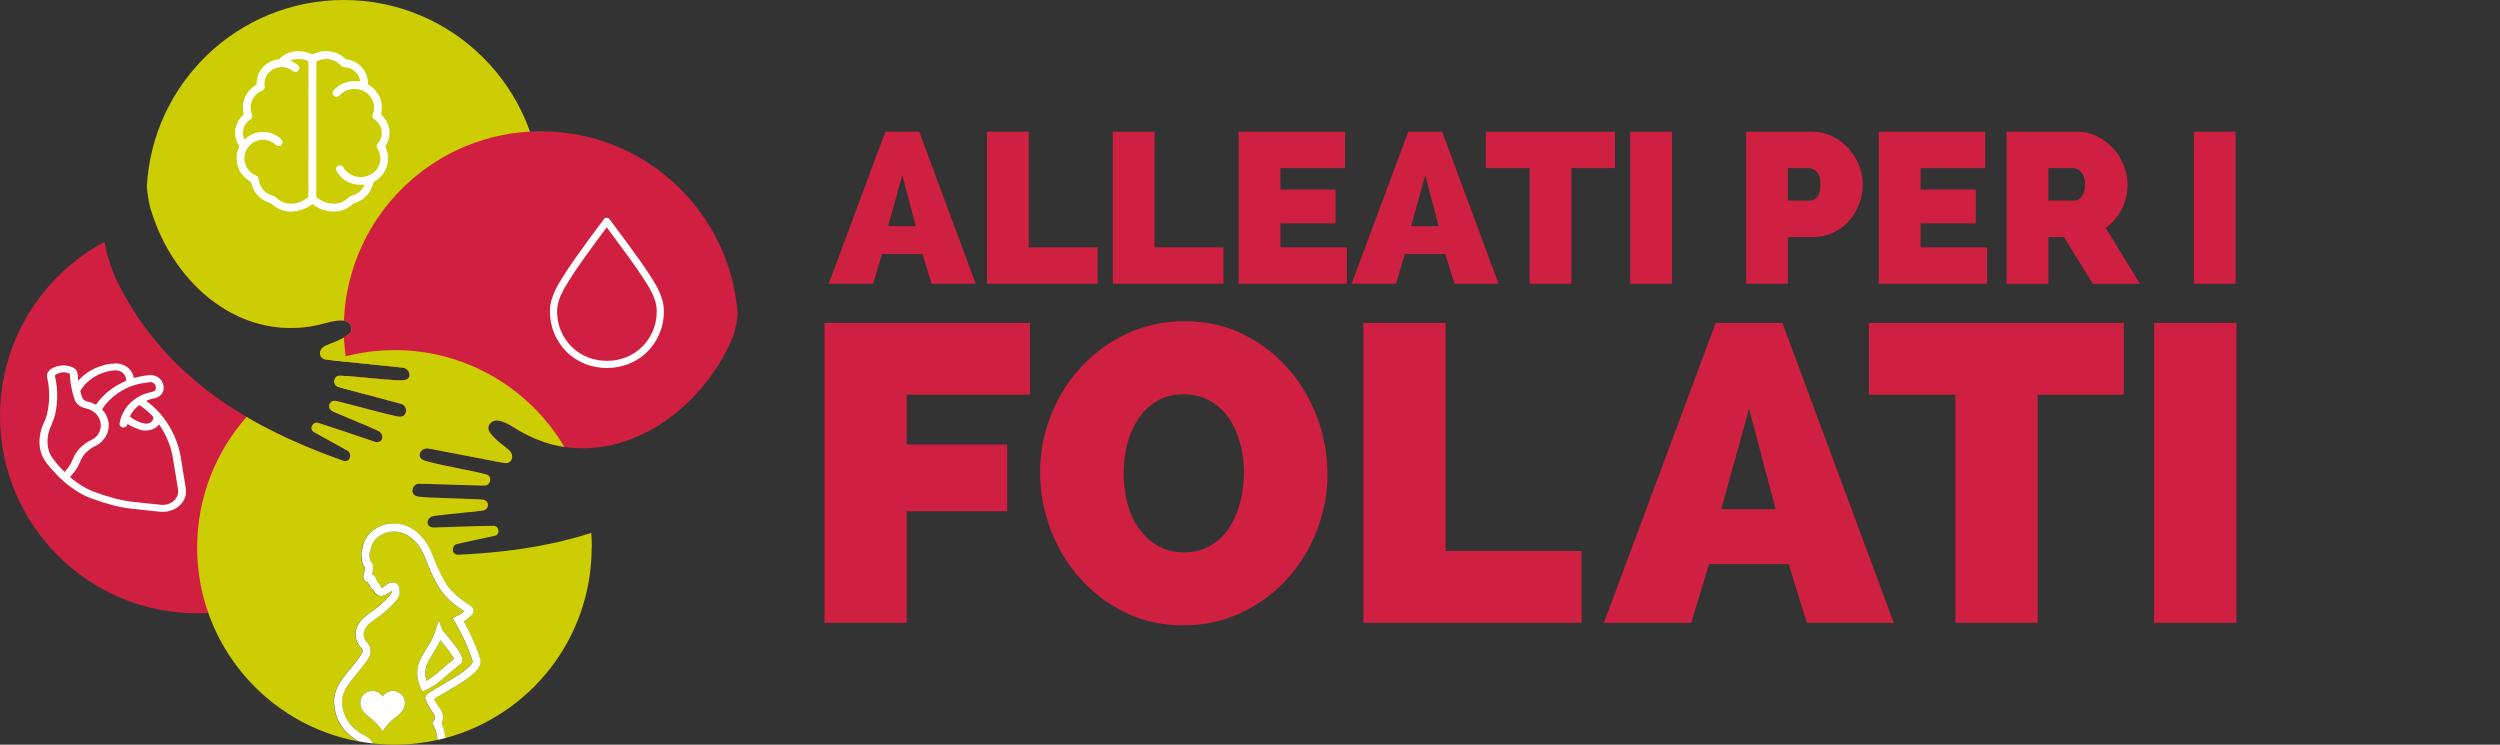 <?xml version="1.0" encoding="UTF-8"?> <svg xmlns="http://www.w3.org/2000/svg" width="376" height="112" viewBox="0 0 376 112" fill="none"><rect x="0" y="0" width="376" height="112" fill="#333333" stroke="none"/><g clip-path="url(#clip0_224_1605)"><g style="mix-blend-mode:multiply"><path d="M58.063 57.077C57.844 57.058 57.62 57.038 57.391 57.02C57.334 57.02 57.282 57.01 57.225 57.005C56.434 56.938 55.601 56.858 54.8 56.786C54.467 56.758 54.139 56.724 53.824 56.696C53.639 56.677 53.453 56.662 53.277 56.648C53.234 56.648 53.2 56.643 53.157 56.639C52.991 56.624 52.834 56.61 52.681 56.6C52.605 56.596 52.529 56.586 52.453 56.581C52.319 56.572 52.196 56.562 52.077 56.553C52.024 56.553 51.972 56.543 51.924 56.543C51.767 56.534 51.624 56.524 51.495 56.519C51.462 56.519 51.438 56.519 51.405 56.519C51.31 56.519 51.224 56.515 51.148 56.515C51.119 56.515 51.096 56.515 51.072 56.515C50.986 56.515 50.914 56.519 50.876 56.529C50.157 56.686 50.01 57.872 50.829 58.167C50.876 58.186 50.953 58.21 51.043 58.234C51.057 58.234 51.067 58.239 51.081 58.243C51.176 58.272 51.291 58.305 51.429 58.343C51.438 58.343 51.453 58.353 51.467 58.353C51.586 58.386 51.719 58.424 51.867 58.462C51.905 58.472 51.943 58.486 51.986 58.496C51.986 58.496 51.991 58.496 51.995 58.496C52.796 58.715 53.896 59.01 55.043 59.315C56.577 59.724 58.182 60.148 59.258 60.448C59.177 59.324 59.039 58.215 58.834 57.129C58.801 57.129 58.772 57.129 58.739 57.124C58.568 57.115 58.396 57.1 58.215 57.086C58.163 57.086 58.115 57.077 58.063 57.077Z" fill="#D01F41"></path></g><g style="mix-blend-mode:multiply"><path d="M59.331 62.534C59.002 62.463 58.597 62.367 58.145 62.258C56.645 61.891 54.616 61.343 53.002 60.92C52.878 60.886 52.759 60.853 52.64 60.825C51.792 60.601 51.102 60.42 50.716 60.334C50.616 60.31 50.53 60.291 50.473 60.286C49.554 60.139 49.068 61.363 50.025 61.853C50.078 61.882 50.144 61.91 50.221 61.948C50.259 61.967 50.302 61.986 50.349 62.005C50.383 62.02 50.421 62.039 50.459 62.053C51.459 62.501 53.54 63.344 55.116 64.015C55.126 64.02 55.14 64.025 55.15 64.029C55.283 64.087 55.407 64.139 55.526 64.191C55.64 64.239 55.75 64.287 55.854 64.334C55.892 64.353 55.935 64.368 55.974 64.387C56.059 64.425 56.135 64.458 56.212 64.491C56.25 64.51 56.288 64.525 56.326 64.544C56.393 64.572 56.455 64.601 56.516 64.629C56.564 64.653 56.607 64.672 56.65 64.692C56.693 64.71 56.74 64.734 56.778 64.753C56.855 64.791 56.926 64.825 56.978 64.858C57.921 65.387 57.583 66.868 56.264 66.406C56.188 66.377 56.093 66.344 55.978 66.306C55.883 66.272 55.769 66.234 55.65 66.192C55.645 66.192 55.64 66.192 55.631 66.187C53.802 65.558 49.602 64.139 48.187 63.701C48.144 63.687 48.111 63.677 48.073 63.668C48.025 63.653 47.977 63.639 47.944 63.63C47.868 63.606 47.806 63.591 47.768 63.577C47.682 63.553 47.592 63.553 47.511 63.568C47.487 63.568 47.468 63.582 47.444 63.591C47.387 63.606 47.33 63.62 47.278 63.653C47.254 63.668 47.235 63.687 47.211 63.701C47.163 63.734 47.12 63.768 47.082 63.806C47.063 63.825 47.049 63.853 47.03 63.872C46.996 63.915 46.963 63.958 46.939 64.01C46.925 64.039 46.92 64.068 46.906 64.096C46.887 64.144 46.868 64.196 46.858 64.249C46.854 64.282 46.858 64.311 46.854 64.344C46.854 64.391 46.854 64.439 46.854 64.487C46.858 64.52 46.873 64.553 46.887 64.591C46.901 64.634 46.916 64.677 46.939 64.715C46.963 64.749 46.992 64.782 47.025 64.815C47.049 64.839 47.063 64.868 47.087 64.891C47.111 64.91 47.139 64.93 47.168 64.949C47.892 65.396 51.816 67.477 52.388 67.868C52.407 67.882 52.416 67.901 52.43 67.915C52.487 67.963 52.54 68.02 52.573 68.092C52.592 68.125 52.602 68.158 52.611 68.192C52.635 68.249 52.649 68.311 52.659 68.373C52.664 68.411 52.668 68.454 52.668 68.496C52.668 68.558 52.668 68.62 52.654 68.682C52.649 68.72 52.64 68.763 52.63 68.801C52.611 68.868 52.583 68.925 52.549 68.982C52.53 69.016 52.516 69.049 52.492 69.082C52.473 69.106 52.454 69.12 52.435 69.139C52.397 69.177 52.349 69.216 52.302 69.244C52.273 69.258 52.249 69.273 52.216 69.287C52.159 69.311 52.097 69.32 52.03 69.33C51.997 69.33 51.968 69.34 51.935 69.34C51.83 69.34 51.716 69.325 51.592 69.278C50.597 68.93 49.616 68.568 48.644 68.197C48.378 68.092 48.116 67.982 47.849 67.877C47.158 67.606 46.468 67.33 45.792 67.044C45.458 66.901 45.134 66.754 44.806 66.611C44.211 66.349 43.611 66.087 43.025 65.815C42.672 65.649 42.325 65.477 41.972 65.306C41.429 65.044 40.882 64.777 40.348 64.501C39.624 64.129 38.91 63.753 38.21 63.358C38.158 63.329 38.105 63.296 38.053 63.267C37.372 62.882 36.705 62.486 36.048 62.082C35.834 61.948 35.619 61.815 35.405 61.677C34.876 61.343 34.357 61.001 33.843 60.653C33.657 60.524 33.467 60.401 33.281 60.272C32.609 59.805 31.948 59.329 31.305 58.839C31.195 58.753 31.09 58.667 30.981 58.581C30.438 58.162 29.909 57.734 29.39 57.296C29.204 57.138 29.019 56.981 28.838 56.819C28.352 56.395 27.876 55.967 27.404 55.524C27.271 55.4 27.138 55.281 27.009 55.157C26.428 54.6 25.861 54.029 25.309 53.438C25.18 53.305 25.061 53.162 24.938 53.029C24.504 52.557 24.085 52.076 23.671 51.586C23.514 51.4 23.361 51.219 23.209 51.028C22.766 50.486 22.337 49.933 21.918 49.371C21.847 49.271 21.766 49.176 21.694 49.076C21.213 48.419 20.751 47.738 20.304 47.047C20.185 46.861 20.066 46.671 19.951 46.48C19.613 45.942 19.289 45.395 18.97 44.837C18.851 44.623 18.727 44.413 18.608 44.199C18.203 43.456 17.808 42.704 17.432 41.928C17.356 41.756 17.294 41.585 17.223 41.413C17.103 41.123 16.98 40.832 16.87 40.537C16.803 40.361 16.746 40.18 16.684 40.004C16.589 39.727 16.494 39.451 16.408 39.175C16.365 39.037 16.332 38.904 16.289 38.765C16.137 38.232 15.999 37.694 15.88 37.156C15.856 37.041 15.822 36.927 15.803 36.813V36.78L15.699 36.384C6.369 41.375 0.002 51.228 0.002 62.572C0.002 78.959 13.284 92.241 29.671 92.241C46.058 92.241 59.34 78.959 59.34 62.572C59.34 62.563 59.34 62.548 59.34 62.539C59.34 62.539 59.331 62.539 59.326 62.539L59.331 62.534Z" fill="#D01F41"></path></g><g style="mix-blend-mode:multiply"><path d="M23.416 33.651C23.482 33.822 23.554 33.998 23.625 34.17C23.721 34.398 23.816 34.622 23.916 34.846C23.992 35.022 24.068 35.198 24.149 35.37C24.259 35.603 24.373 35.837 24.487 36.065C24.554 36.199 24.616 36.337 24.683 36.47C24.854 36.803 25.04 37.132 25.226 37.461C25.244 37.489 25.259 37.522 25.278 37.551C25.435 37.827 25.597 38.099 25.764 38.365C25.806 38.432 25.845 38.494 25.887 38.561C26.035 38.794 26.187 39.027 26.345 39.256C26.392 39.327 26.44 39.399 26.492 39.47C26.649 39.699 26.811 39.927 26.978 40.151C27.021 40.213 27.064 40.27 27.111 40.332C27.535 40.899 27.978 41.442 28.435 41.966C28.478 42.013 28.521 42.061 28.564 42.108C28.75 42.313 28.935 42.518 29.126 42.713C29.202 42.789 29.273 42.866 29.35 42.942C29.512 43.109 29.678 43.275 29.845 43.432C29.931 43.513 30.016 43.594 30.102 43.675C30.269 43.833 30.435 43.985 30.607 44.133C30.693 44.209 30.778 44.285 30.864 44.356C31.055 44.518 31.245 44.675 31.44 44.833C31.507 44.885 31.574 44.942 31.645 44.999C31.907 45.204 32.174 45.404 32.445 45.599C32.493 45.633 32.545 45.666 32.593 45.699C32.812 45.856 33.036 46.009 33.264 46.152C33.359 46.214 33.459 46.276 33.559 46.337C33.74 46.452 33.926 46.566 34.112 46.671C34.221 46.737 34.336 46.799 34.445 46.861C34.621 46.961 34.803 47.056 34.983 47.152C35.098 47.214 35.212 47.271 35.326 47.328C35.517 47.423 35.707 47.514 35.903 47.599C36.007 47.647 36.112 47.7 36.222 47.747C36.474 47.857 36.731 47.961 36.988 48.061C37.036 48.08 37.084 48.099 37.131 48.118C37.431 48.233 37.741 48.338 38.046 48.438C38.15 48.471 38.255 48.499 38.36 48.533C38.569 48.595 38.779 48.657 38.989 48.714C39.112 48.747 39.241 48.776 39.365 48.809C39.56 48.857 39.76 48.9 39.96 48.942C40.089 48.971 40.222 48.995 40.351 49.019C40.551 49.057 40.755 49.09 40.96 49.119C41.084 49.138 41.212 49.157 41.336 49.176C41.57 49.204 41.808 49.228 42.041 49.252C42.136 49.261 42.232 49.271 42.332 49.281C42.665 49.304 42.994 49.319 43.332 49.328C43.417 49.328 43.508 49.328 43.599 49.328C43.851 49.328 44.103 49.328 44.356 49.319C44.484 49.319 44.613 49.304 44.737 49.3C44.956 49.285 45.175 49.271 45.399 49.252C45.537 49.238 45.67 49.223 45.808 49.209C46.027 49.185 46.246 49.157 46.465 49.123C46.599 49.104 46.737 49.085 46.87 49.062C47.108 49.023 47.342 48.976 47.58 48.923C47.699 48.9 47.813 48.876 47.932 48.852C48.289 48.771 48.642 48.681 49.004 48.581C51.456 47.885 52.49 48.142 52.813 49.123C53.137 50.104 52.161 50.514 51.261 51.014C50.361 51.519 49.108 51.79 48.532 52.257C47.956 52.724 47.842 53.938 49.085 54.095C49.151 54.105 49.247 54.114 49.361 54.129C49.38 54.129 49.399 54.129 49.423 54.133C49.518 54.143 49.632 54.157 49.756 54.171C49.866 54.181 49.985 54.195 50.113 54.209C50.147 54.209 50.175 54.214 50.209 54.219C51.128 54.314 52.442 54.452 53.847 54.595C54.233 54.633 54.618 54.676 55.009 54.714C56.214 54.838 57.404 54.957 58.386 55.062C55.057 42.313 43.465 32.908 29.678 32.908C27.521 32.908 25.421 33.146 23.397 33.579C23.406 33.603 23.416 33.632 23.425 33.655L23.416 33.651Z" fill="#D01F41"></path></g><path d="M51.715 0C35.847 0 22.884 12.459 22.084 28.131C22.18 29.16 22.341 30.189 22.584 31.213C22.703 31.627 22.837 32.037 22.975 32.441C23.027 32.594 23.084 32.741 23.137 32.894C23.227 33.146 23.322 33.403 23.422 33.651C23.489 33.822 23.561 33.999 23.632 34.17C23.727 34.399 23.823 34.623 23.922 34.846C23.999 35.023 24.075 35.199 24.156 35.37C24.265 35.603 24.38 35.837 24.494 36.066C24.561 36.199 24.622 36.337 24.689 36.47C24.861 36.804 25.046 37.132 25.232 37.461C25.251 37.489 25.265 37.523 25.285 37.551C25.442 37.828 25.604 38.099 25.77 38.366C25.813 38.432 25.851 38.494 25.894 38.561C26.042 38.794 26.194 39.028 26.351 39.256C26.399 39.328 26.447 39.399 26.499 39.471C26.656 39.699 26.818 39.928 26.985 40.151C27.027 40.213 27.07 40.271 27.118 40.333C27.542 40.899 27.985 41.442 28.442 41.966C28.485 42.014 28.528 42.061 28.57 42.109C28.756 42.314 28.942 42.518 29.133 42.714C29.209 42.79 29.28 42.866 29.356 42.942C29.518 43.109 29.685 43.276 29.852 43.433C29.937 43.514 30.023 43.595 30.109 43.676C30.275 43.833 30.442 43.985 30.613 44.133C30.699 44.209 30.785 44.285 30.871 44.357C31.061 44.519 31.252 44.676 31.447 44.833C31.514 44.885 31.58 44.942 31.652 45C31.914 45.204 32.18 45.404 32.452 45.6C32.499 45.633 32.552 45.666 32.599 45.7C32.819 45.857 33.042 46.009 33.271 46.152C33.366 46.214 33.466 46.276 33.566 46.338C33.747 46.452 33.933 46.566 34.119 46.671C34.228 46.738 34.342 46.8 34.452 46.862C34.628 46.962 34.809 47.057 34.99 47.152C35.104 47.214 35.219 47.271 35.333 47.328C35.523 47.424 35.714 47.514 35.909 47.6C36.014 47.647 36.119 47.7 36.228 47.747C36.481 47.857 36.738 47.962 36.995 48.062C37.043 48.081 37.09 48.1 37.138 48.119C37.438 48.233 37.748 48.338 38.052 48.438C38.157 48.471 38.262 48.5 38.367 48.533C38.576 48.595 38.786 48.657 38.995 48.714C39.119 48.748 39.248 48.776 39.371 48.809C39.567 48.857 39.767 48.9 39.967 48.943C40.095 48.971 40.229 48.995 40.357 49.019C40.557 49.057 40.762 49.09 40.967 49.119C41.091 49.138 41.219 49.157 41.343 49.176C41.576 49.205 41.815 49.228 42.048 49.252C42.143 49.262 42.238 49.271 42.338 49.281C42.672 49.305 43 49.319 43.338 49.328C43.424 49.328 43.515 49.328 43.605 49.328C43.858 49.328 44.11 49.328 44.362 49.319C44.491 49.319 44.62 49.305 44.743 49.3C44.962 49.286 45.181 49.271 45.405 49.252C45.543 49.238 45.677 49.224 45.815 49.209C46.034 49.186 46.253 49.157 46.472 49.124C46.605 49.105 46.743 49.086 46.877 49.062C47.115 49.024 47.348 48.976 47.586 48.924C47.706 48.9 47.82 48.876 47.939 48.852C48.296 48.771 48.648 48.681 49.01 48.581C51.463 47.886 52.496 48.143 52.82 49.124C53.144 50.105 52.168 50.514 51.268 51.014C50.368 51.519 49.115 51.791 48.539 52.257C47.963 52.724 47.848 53.938 49.091 54.096C49.158 54.105 49.253 54.115 49.367 54.129C49.387 54.129 49.406 54.129 49.429 54.134C49.525 54.143 49.639 54.157 49.763 54.172C49.872 54.181 49.991 54.196 50.12 54.21C50.153 54.21 50.182 54.215 50.215 54.219C51.134 54.315 52.449 54.453 53.854 54.596C54.239 54.634 54.625 54.677 55.016 54.715C56.368 54.853 57.702 54.986 58.745 55.096C58.792 55.1 58.835 55.105 58.883 55.11C58.925 55.11 58.968 55.12 59.007 55.124C59.811 55.21 60.402 55.272 60.621 55.3C61.654 55.438 62.102 56.967 60.849 57.172C60.778 57.181 60.683 57.191 60.573 57.196C60.545 57.196 60.521 57.196 60.492 57.196C60.378 57.196 60.254 57.196 60.111 57.196C60.083 57.196 60.049 57.196 60.016 57.196C59.888 57.196 59.749 57.186 59.606 57.181C59.559 57.181 59.516 57.181 59.464 57.177C59.287 57.167 59.106 57.158 58.911 57.143C58.859 57.143 58.806 57.134 58.754 57.134C58.583 57.124 58.411 57.11 58.23 57.096C58.178 57.096 58.13 57.086 58.078 57.086C57.859 57.067 57.635 57.048 57.406 57.029C57.349 57.029 57.297 57.02 57.24 57.015C56.449 56.948 55.616 56.867 54.816 56.796C54.482 56.767 54.154 56.734 53.839 56.705C53.654 56.686 53.468 56.672 53.292 56.658C53.249 56.658 53.215 56.653 53.173 56.648C53.006 56.634 52.849 56.62 52.696 56.61C52.62 56.605 52.544 56.596 52.468 56.591C52.334 56.581 52.211 56.572 52.092 56.562C52.039 56.562 51.987 56.553 51.939 56.553C51.782 56.543 51.639 56.534 51.511 56.529C51.477 56.529 51.453 56.529 51.42 56.529C51.325 56.529 51.239 56.524 51.163 56.524C51.134 56.524 51.111 56.524 51.087 56.524C51.001 56.524 50.93 56.529 50.892 56.539C50.172 56.696 50.025 57.882 50.844 58.177C50.892 58.196 50.968 58.22 51.058 58.243C51.072 58.243 51.082 58.248 51.096 58.253C51.191 58.282 51.306 58.315 51.444 58.353C51.453 58.353 51.468 58.363 51.482 58.363C51.601 58.396 51.734 58.434 51.882 58.472C51.92 58.482 51.958 58.496 52.001 58.505C52.001 58.505 52.006 58.505 52.011 58.505C52.706 58.696 53.63 58.944 54.616 59.206C69.645 57.753 81.399 45.09 81.399 29.674C81.385 13.283 68.103 0 51.715 0Z" fill="#CDCD03"></path><g style="mix-blend-mode:multiply"><path d="M72.665 75.159C72.612 75.149 72.531 75.144 72.436 75.135C72.403 75.135 72.36 75.13 72.322 75.125C72.255 75.125 72.184 75.116 72.098 75.111C72.026 75.111 71.95 75.102 71.874 75.102C71.831 75.102 71.784 75.102 71.736 75.097C70.441 75.035 68.14 74.973 66.174 74.892C67.555 75.721 69.007 76.44 70.526 77.035C71.493 76.935 72.298 76.845 72.646 76.783C73.703 76.588 73.593 75.278 72.674 75.154L72.665 75.159Z" fill="#D01F41"></path></g><g style="mix-blend-mode:multiply"><path d="M63.245 72.763H63.264C63.493 72.763 63.807 72.768 64.183 72.778C64.202 72.778 64.216 72.778 64.236 72.778C64.345 72.778 64.469 72.782 64.588 72.787C64.893 72.797 65.226 72.806 65.579 72.816L66.445 72.844C68.65 72.916 71.26 73.006 72.403 73.021C72.484 73.021 72.555 73.021 72.617 73.021C72.655 73.021 72.689 73.021 72.717 73.021C72.803 73.021 72.874 73.021 72.922 73.021C73.789 72.978 73.994 71.797 73.346 71.439C73.032 71.263 70.95 70.849 68.788 70.406C68.136 70.273 67.479 70.139 66.855 70.006C66.75 69.982 66.645 69.963 66.54 69.939C66.341 69.897 66.145 69.854 65.955 69.811C65.859 69.787 65.76 69.768 65.664 69.744C65.393 69.682 65.131 69.62 64.897 69.563C64.831 69.549 64.774 69.53 64.707 69.516C64.617 69.492 64.526 69.468 64.44 69.444C64.369 69.425 64.302 69.406 64.24 69.387C64.159 69.363 64.088 69.344 64.021 69.32C63.974 69.306 63.926 69.292 63.888 69.277C63.788 69.244 63.697 69.206 63.631 69.177C63.526 69.125 63.445 69.068 63.374 69.006C63.359 68.992 63.345 68.982 63.331 68.968C63.269 68.906 63.216 68.839 63.178 68.773C63.174 68.763 63.169 68.754 63.164 68.739C63.131 68.673 63.112 68.606 63.102 68.534C63.102 68.525 63.102 68.52 63.102 68.515C63.093 68.439 63.102 68.363 63.116 68.287C63.116 68.277 63.116 68.268 63.126 68.254C63.164 68.101 63.245 67.954 63.359 67.825C63.359 67.82 63.369 67.815 63.374 67.811C63.435 67.749 63.502 67.687 63.574 67.639C63.574 67.639 63.578 67.639 63.583 67.634C63.659 67.582 63.74 67.539 63.831 67.511C63.912 67.482 63.998 67.463 64.083 67.449C64.097 67.449 64.117 67.449 64.136 67.444C64.221 67.434 64.312 67.434 64.397 67.454C64.431 67.458 64.478 67.468 64.536 67.477C64.564 67.482 64.602 67.487 64.636 67.496C64.659 67.496 64.683 67.506 64.712 67.511C64.764 67.52 64.817 67.53 64.879 67.539C64.883 67.539 64.893 67.539 64.897 67.539C66.269 67.792 69.75 68.473 72.436 68.992C72.998 69.101 73.517 69.201 73.984 69.292C74.003 69.292 74.022 69.296 74.041 69.301C74.217 69.335 74.384 69.368 74.537 69.397C74.603 69.411 74.67 69.42 74.732 69.435C74.775 69.444 74.817 69.449 74.86 69.458C74.989 69.482 75.108 69.506 75.213 69.525C75.213 69.525 75.222 69.525 75.227 69.525C75.341 69.544 75.441 69.563 75.527 69.582C75.541 69.582 75.551 69.582 75.565 69.587C75.651 69.601 75.722 69.615 75.779 69.625C77.013 69.835 77.256 68.639 76.837 68.03C76.784 67.954 76.722 67.882 76.656 67.806C76.622 67.768 76.579 67.73 76.537 67.692C76.503 67.658 76.475 67.625 76.437 67.596C76.437 67.596 76.432 67.592 76.427 67.587C76.299 67.472 76.16 67.353 76.008 67.239C75.999 67.23 75.984 67.22 75.97 67.211C75.808 67.082 75.641 66.953 75.47 66.825C75.346 66.73 75.222 66.63 75.098 66.53C75.056 66.496 75.017 66.463 74.979 66.43C74.837 66.311 74.703 66.187 74.579 66.058C73.865 65.32 73.051 64.644 73.641 63.801C74.232 62.953 75.298 63.01 77.442 64.382C77.88 64.663 78.327 64.92 78.775 65.158C78.913 65.234 79.051 65.296 79.189 65.368C79.508 65.529 79.823 65.682 80.142 65.825C80.294 65.891 80.447 65.958 80.599 66.02C80.923 66.153 81.251 66.277 81.58 66.391C81.709 66.439 81.842 66.487 81.97 66.53C82.418 66.672 82.866 66.806 83.318 66.915C83.323 66.915 83.328 66.915 83.337 66.92C83.818 67.034 84.299 67.13 84.785 67.206C84.852 67.215 84.923 67.225 84.99 67.234C85.394 67.291 85.799 67.339 86.209 67.368C86.309 67.377 86.409 67.382 86.509 67.387C86.904 67.411 87.295 67.42 87.69 67.42C87.771 67.42 87.852 67.42 87.928 67.42C88.757 67.406 89.581 67.339 90.395 67.225C90.424 67.225 90.452 67.22 90.476 67.215C90.795 67.168 91.109 67.111 91.428 67.049C91.495 67.034 91.567 67.025 91.633 67.011C91.924 66.949 92.214 66.877 92.5 66.806C92.595 66.782 92.69 66.758 92.781 66.734C93.052 66.663 93.319 66.582 93.586 66.496C93.695 66.463 93.81 66.43 93.919 66.391C94.171 66.306 94.424 66.22 94.676 66.125C94.8 66.077 94.924 66.034 95.043 65.987C95.281 65.891 95.519 65.796 95.757 65.691C95.891 65.634 96.019 65.577 96.153 65.52C96.376 65.42 96.605 65.31 96.829 65.201C96.972 65.134 97.11 65.063 97.253 64.991C97.467 64.882 97.677 64.772 97.886 64.653C98.034 64.572 98.181 64.487 98.329 64.401C98.529 64.287 98.724 64.168 98.924 64.048C99.081 63.953 99.234 63.853 99.386 63.753C99.572 63.634 99.758 63.515 99.939 63.391C100.101 63.282 100.262 63.163 100.424 63.048C100.596 62.929 100.763 62.805 100.929 62.682C101.101 62.553 101.272 62.415 101.444 62.282C101.596 62.163 101.748 62.044 101.896 61.92C102.082 61.767 102.263 61.61 102.448 61.448C102.577 61.334 102.71 61.224 102.834 61.11C103.044 60.92 103.248 60.724 103.453 60.529C103.548 60.439 103.648 60.348 103.739 60.258C104.006 59.996 104.268 59.729 104.525 59.458C104.553 59.424 104.587 59.396 104.615 59.362C104.906 59.048 105.196 58.729 105.472 58.4C105.487 58.381 105.501 58.362 105.52 58.343C105.944 57.843 106.344 57.329 106.734 56.8C106.811 56.695 106.887 56.595 106.963 56.495C107.339 55.971 107.696 55.433 108.039 54.886C108.12 54.757 108.197 54.629 108.277 54.5C108.611 53.943 108.935 53.381 109.23 52.8C109.287 52.685 109.339 52.576 109.397 52.462C109.697 51.866 109.978 51.257 110.235 50.642C110.244 50.619 110.254 50.6 110.263 50.581C110.263 50.581 110.263 50.576 110.263 50.571C110.263 50.571 110.263 50.562 110.268 50.557C110.359 50.285 110.44 50.009 110.511 49.733C110.511 49.723 110.516 49.719 110.521 49.709C110.582 49.471 110.635 49.228 110.687 48.985C110.697 48.928 110.716 48.876 110.725 48.819C110.763 48.623 110.792 48.423 110.821 48.223C110.835 48.123 110.854 48.023 110.868 47.923C110.887 47.771 110.897 47.623 110.911 47.471C110.921 47.361 110.935 47.252 110.944 47.142C109.782 31.817 96.991 19.745 81.37 19.745C65.383 19.745 52.358 32.389 51.73 48.223C52.306 48.333 52.63 48.633 52.787 49.114C53.049 49.914 52.449 50.333 51.73 50.733C51.782 51.981 51.92 53.205 52.125 54.41C52.663 54.467 53.235 54.524 53.825 54.581C54.211 54.619 54.597 54.662 54.987 54.7C56.34 54.838 57.673 54.971 58.716 55.081C58.764 55.086 58.806 55.09 58.854 55.095C58.897 55.095 58.94 55.105 58.978 55.11C59.783 55.195 60.373 55.257 60.592 55.286C61.626 55.424 62.074 56.953 60.821 57.157C60.75 57.167 60.654 57.176 60.545 57.181C60.516 57.181 60.492 57.181 60.464 57.181C60.349 57.181 60.226 57.181 60.083 57.181C60.054 57.181 60.021 57.181 59.988 57.181C59.859 57.181 59.721 57.172 59.578 57.167C59.53 57.167 59.487 57.167 59.435 57.162C59.259 57.153 59.078 57.143 58.883 57.129C58.83 57.129 58.778 57.119 58.726 57.119C58.554 57.11 58.383 57.095 58.202 57.081C58.149 57.081 58.102 57.072 58.049 57.072C57.83 57.053 57.606 57.033 57.378 57.014C57.321 57.014 57.268 57.005 57.211 57C56.421 56.934 55.587 56.853 54.787 56.781C54.454 56.752 54.125 56.719 53.811 56.691C53.625 56.672 53.439 56.657 53.263 56.643C53.22 56.643 53.187 56.638 53.144 56.633C52.977 56.619 52.82 56.605 52.668 56.595C52.635 56.595 52.601 56.591 52.573 56.586C52.763 57.348 52.982 58.096 53.23 58.834C53.787 58.986 54.401 59.148 55.03 59.315C56.897 59.815 58.878 60.339 59.868 60.62C59.945 60.643 60.016 60.662 60.083 60.681C60.121 60.691 60.154 60.705 60.188 60.715C60.278 60.743 60.359 60.767 60.416 60.786C60.531 60.824 60.63 60.886 60.712 60.958C60.745 60.986 60.773 61.024 60.802 61.058C60.845 61.105 60.888 61.153 60.921 61.205C60.945 61.243 60.959 61.286 60.978 61.329C61.002 61.386 61.021 61.443 61.035 61.505C61.045 61.548 61.05 61.596 61.054 61.639C61.059 61.701 61.059 61.763 61.054 61.824C61.054 61.867 61.045 61.91 61.035 61.953C61.021 62.015 61.002 62.072 60.978 62.129C60.964 62.167 60.945 62.205 60.926 62.239C60.892 62.296 60.85 62.343 60.807 62.391C60.778 62.42 60.754 62.448 60.726 62.477C60.669 62.52 60.602 62.553 60.531 62.582C60.497 62.596 60.469 62.615 60.435 62.624C60.321 62.658 60.197 62.672 60.05 62.658C59.973 62.653 59.873 62.634 59.749 62.615C59.716 62.61 59.664 62.596 59.626 62.591C59.526 62.572 59.43 62.553 59.311 62.529C58.983 62.458 58.578 62.362 58.126 62.253C56.964 61.967 55.492 61.577 54.139 61.22C54.592 62.267 55.111 63.282 55.678 64.263C55.725 64.287 55.778 64.306 55.825 64.329C55.863 64.348 55.906 64.363 55.944 64.382C56.03 64.42 56.106 64.453 56.182 64.487C56.221 64.506 56.259 64.52 56.297 64.539C56.364 64.567 56.425 64.596 56.487 64.625C56.535 64.648 56.578 64.668 56.621 64.687C56.663 64.706 56.711 64.729 56.749 64.749C56.825 64.787 56.897 64.82 56.949 64.853C57.649 65.244 57.64 66.163 57.049 66.42C58.726 68.816 60.75 70.954 63.045 72.759C63.097 72.759 63.154 72.759 63.221 72.759L63.245 72.763Z" fill="#D01F41"></path></g><path d="M46.978 30.669C46.511 31.041 46.011 31.336 45.454 31.526C43.739 32.108 42.182 31.86 40.806 30.641C40.753 30.593 40.682 30.564 40.615 30.541C39.115 30.041 38.158 29.041 37.791 27.488C37.772 27.412 37.706 27.331 37.639 27.293C36.282 26.483 35.581 25.293 35.586 23.702C35.586 23.173 35.72 22.669 35.939 22.188C35.991 22.078 35.996 21.997 35.924 21.888C34.981 20.402 35.258 18.473 36.572 17.306C36.644 17.24 36.663 17.187 36.639 17.092C36.258 15.358 36.948 13.725 38.463 12.787C38.572 12.72 38.61 12.649 38.61 12.52C38.61 10.71 39.972 9.182 41.768 8.948C41.849 8.939 41.944 8.906 42.006 8.848C43.211 7.724 44.616 7.448 46.178 7.882C46.382 7.939 46.587 8.01 46.778 8.105C46.925 8.182 47.044 8.158 47.187 8.096C47.992 7.739 48.83 7.601 49.702 7.734C50.535 7.863 51.264 8.21 51.878 8.791C51.973 8.882 52.073 8.939 52.212 8.958C54.021 9.206 55.34 10.72 55.345 12.549C55.345 12.668 55.393 12.725 55.483 12.782C56.688 13.549 57.369 14.639 57.426 16.078C57.441 16.411 57.369 16.749 57.317 17.078C57.298 17.192 57.317 17.244 57.398 17.32C58.722 18.516 58.969 20.445 58.002 21.94C57.974 21.988 57.964 22.078 57.988 22.131C58.636 23.626 58.469 25.026 57.479 26.317C57.174 26.717 56.783 27.036 56.336 27.274C56.231 27.331 56.174 27.398 56.145 27.521C55.779 29.055 54.826 30.05 53.335 30.541C53.259 30.564 53.183 30.607 53.121 30.665C51.754 31.865 50.211 32.103 48.516 31.531C47.954 31.341 47.444 31.046 46.973 30.669H46.978ZM47.563 12.477C47.563 14.139 47.563 15.806 47.563 17.468C47.563 20.259 47.563 23.045 47.563 25.836C47.563 25.912 47.563 27.088 47.563 27.169V28.212C47.563 28.622 47.568 29.031 47.563 29.445C47.563 29.574 47.606 29.655 47.702 29.731C48.078 30.036 48.487 30.274 48.945 30.426C50.278 30.869 51.464 30.655 52.483 29.65C52.583 29.55 52.735 29.483 52.878 29.445C53.397 29.307 53.85 29.064 54.231 28.688C54.493 28.431 54.702 28.136 54.845 27.779C54.802 27.779 54.774 27.779 54.75 27.779C54.331 27.769 53.902 27.807 53.493 27.736C52.24 27.521 51.269 26.859 50.626 25.755C50.554 25.631 50.535 25.45 50.554 25.307C50.588 25.064 50.792 24.897 51.026 24.864C51.297 24.826 51.497 24.936 51.635 25.164C51.854 25.54 52.135 25.859 52.502 26.093C53.569 26.779 54.678 26.826 55.788 26.216C57.174 25.455 57.617 23.721 56.793 22.383C56.583 22.04 56.607 21.826 56.864 21.511C57.331 20.945 57.512 20.297 57.388 19.573C57.269 18.883 56.898 18.354 56.317 17.963C56.112 17.825 55.993 17.649 56.017 17.401C56.026 17.287 56.074 17.173 56.112 17.063C56.388 16.211 56.293 15.401 55.793 14.663C54.745 13.12 52.488 12.939 51.164 14.244C51.078 14.33 50.983 14.411 50.883 14.482C50.673 14.625 50.364 14.578 50.192 14.392C50.007 14.192 49.973 13.863 50.13 13.663C50.245 13.525 50.359 13.382 50.492 13.263C51.278 12.572 52.197 12.215 53.245 12.201C53.55 12.201 53.855 12.234 54.178 12.253C54.159 12.158 54.145 12.068 54.126 11.977C53.864 10.92 52.94 10.163 51.821 10.106C51.597 10.096 51.421 10.02 51.278 9.848C51.23 9.791 51.183 9.739 51.126 9.691C50.188 8.786 48.868 8.653 47.682 9.187C47.635 9.21 47.587 9.291 47.583 9.348C47.573 9.572 47.578 9.796 47.578 10.025C47.578 10.244 47.578 10.458 47.578 10.696V12.492L47.563 12.477ZM46.392 13.601C46.392 12.177 46.392 10.758 46.392 9.334C46.392 9.277 46.33 9.191 46.273 9.167C45.721 8.92 45.139 8.815 44.53 8.882C44.239 8.915 43.954 8.986 43.668 9.129C43.763 9.167 43.835 9.187 43.897 9.225C44.206 9.41 44.525 9.572 44.806 9.791C45.078 10.006 45.082 10.372 44.868 10.615C44.654 10.863 44.316 10.887 44.039 10.672C43.554 10.296 43.001 10.096 42.387 10.091C40.839 10.077 39.548 11.392 39.82 12.968C39.868 13.235 39.73 13.468 39.482 13.587C39.42 13.616 39.358 13.644 39.296 13.673C37.982 14.301 37.372 15.811 37.886 17.168C38.02 17.521 37.934 17.759 37.62 17.983C36.839 18.535 36.472 19.283 36.553 20.24C36.577 20.497 36.639 20.745 36.767 20.973C37.801 20.149 38.139 20.002 39.353 19.835C39.353 19.835 39.858 19.826 40.101 19.868C40.396 19.921 40.691 20.011 40.691 20.011C41.296 20.183 41.825 20.497 42.282 20.926C42.477 21.111 42.539 21.359 42.449 21.588C42.282 22.002 41.815 22.092 41.468 21.778C40.558 20.954 39.301 20.783 38.263 21.34C37.196 21.911 36.601 23.064 36.796 24.259C36.958 25.269 37.548 25.969 38.472 26.388C38.72 26.497 38.867 26.664 38.901 26.94C39.034 28.188 39.868 29.131 41.087 29.455C41.244 29.498 41.411 29.593 41.525 29.707C42.03 30.198 42.62 30.512 43.316 30.607C44.449 30.765 45.43 30.398 46.297 29.688C46.349 29.645 46.382 29.555 46.382 29.488C46.387 28.483 46.397 27.474 46.382 26.469V23.793C46.387 23.602 46.387 23.45 46.387 23.297C46.387 20.902 46.387 18.506 46.387 16.111V13.601H46.392Z" fill="white"></path><path d="M23.085 62.753C23.085 63.025 22.951 63.282 22.723 63.468C22.456 63.682 22.085 63.767 21.727 63.696C20.918 63.544 20.132 63.158 19.532 62.629C19.846 61.967 20.332 61.386 20.946 60.92C21.765 61.448 22.47 62.048 23.094 62.753H23.085ZM16.984 55.715C17.356 55.672 18.046 55.667 18.541 56.153C18.88 56.486 19.022 56.891 18.946 57.291C17.094 58.062 15.522 59.296 14.431 60.872C14.031 60.648 13.589 60.486 13.112 60.391C12.75 60.32 12.46 60.081 12.35 59.767C12.246 59.453 12.15 59.134 12.069 58.815C13.036 57.138 14.86 55.986 16.984 55.715ZM10.617 57.538C10.617 57.538 10.617 57.538 10.622 57.538C10.736 58.391 10.931 59.239 11.207 60.062C11.436 60.739 12.065 61.253 12.846 61.405C13.336 61.501 13.774 61.701 14.136 61.977C14.174 62.02 14.222 62.058 14.274 62.086C14.708 62.458 15.008 62.948 15.113 63.496C15.327 64.582 14.784 65.692 13.822 66.13C12.474 66.749 11.455 67.787 10.95 69.054C10.679 69.749 10.25 70.406 9.703 70.982C8.983 70.268 8.374 69.535 7.879 68.873C6.945 67.554 6.893 65.649 7.745 63.901C7.745 63.901 7.974 63.325 8.04 63.129C8.107 62.934 8.288 62.344 8.288 62.344C8.626 60.858 8.693 59.296 8.488 57.758C8.493 57.758 8.264 56.51 8.26 56.505C8.26 56.491 8.269 56.476 8.279 56.467C8.307 56.419 8.35 56.372 8.407 56.334C8.574 56.21 8.822 56.11 9.122 56.043C9.455 55.972 9.817 55.986 10.145 56.076C10.279 56.114 10.379 56.157 10.441 56.205C10.484 56.238 10.498 56.272 10.503 56.281L10.612 57.538H10.617ZM8.96 71.811C9.46 72.321 10.026 72.816 10.646 73.254C10.917 73.445 11.465 73.811 11.741 73.987C12.479 74.459 13.303 74.826 14.174 75.107C15.751 75.668 17.656 76.278 19.799 76.511L24.061 76.964C24.199 76.978 24.332 76.983 24.471 76.983C25.413 76.983 26.332 76.645 26.999 76.045C27.752 75.368 28.104 74.392 27.947 73.44L27.242 69.144C26.909 66.672 25.852 64.31 24.185 62.306L23.499 61.563C23.032 61.101 22.523 60.677 21.965 60.296C22.38 60.11 22.832 59.967 23.304 59.877C23.308 59.877 23.313 59.877 23.318 59.877C23.328 59.877 23.337 59.877 23.347 59.872C23.823 59.767 24.232 59.458 24.447 59.043C24.623 58.7 24.671 58.291 24.57 57.886C24.461 57.438 24.199 57.048 23.823 56.781C23.447 56.514 22.98 56.386 22.523 56.419C22.518 56.419 22.513 56.419 22.508 56.419C21.684 56.486 20.884 56.638 20.122 56.862C20.07 56.357 19.827 55.867 19.403 55.453C18.913 54.971 18.232 54.695 17.47 54.657L16.484 54.729C16.113 54.791 15.746 54.871 15.393 54.981L14.493 55.305C13.427 55.762 12.489 56.434 11.76 57.267C11.722 56.943 11.693 56.614 11.684 56.286C11.684 56.243 11.674 56.2 11.66 56.162C11.622 55.891 11.465 55.633 11.217 55.434C11.027 55.281 10.788 55.172 10.488 55.086C9.95 54.933 9.374 54.919 8.826 55.033C8.341 55.138 7.936 55.31 7.621 55.543C7.45 55.672 7.312 55.824 7.212 55.986C7.088 56.191 7.04 56.405 7.059 56.619C7.059 56.629 7.059 56.634 7.059 56.643C7.059 56.672 7.069 56.7 7.079 56.734C7.502 58.553 7.502 60.453 7.083 62.229C6.998 62.596 6.874 62.958 6.721 63.306L6.378 64.087C6.25 64.43 6.145 64.777 6.074 65.129L5.955 65.958C5.94 66.139 5.936 66.32 5.936 66.501C5.945 67.592 6.264 68.606 6.855 69.439C6.855 69.439 6.855 69.439 6.859 69.444C7.126 69.801 7.417 70.182 7.755 70.559C8.04 70.878 8.631 71.506 8.931 71.816L8.96 71.811ZM21.589 59.31C20.037 59.934 18.856 61.129 18.294 62.548C18.284 62.567 18.279 62.587 18.27 62.605C18.132 62.963 18.037 63.334 17.984 63.715C17.946 64.001 18.175 64.263 18.498 64.296C18.522 64.296 18.546 64.296 18.57 64.296C18.865 64.296 19.122 64.101 19.156 63.839C19.156 63.806 19.165 63.777 19.17 63.744C19.627 64.063 20.194 64.329 20.737 64.51C20.737 64.51 21.156 64.682 21.303 64.701C21.475 64.725 21.651 64.753 21.97 64.753C22.537 64.753 23.089 64.568 23.518 64.23C23.675 64.106 23.808 63.968 23.913 63.815C25.07 65.472 25.809 67.339 26.071 69.278C26.071 69.278 26.071 69.278 26.071 69.282C26.071 69.282 26.071 69.282 26.071 69.287L26.775 73.587C26.88 74.221 26.647 74.864 26.152 75.311C25.647 75.769 24.918 75.997 24.204 75.921L19.942 75.469C17.927 75.245 16.117 74.668 14.608 74.126C14.608 74.126 14.603 74.126 14.598 74.126C14.598 74.126 14.593 74.126 14.589 74.126C13.031 73.621 11.665 72.735 10.522 71.74C11.207 71.049 11.741 70.244 12.074 69.392C12.274 68.882 12.584 68.415 12.979 68.02L13.665 67.454C13.884 67.301 14.122 67.168 14.374 67.053C14.708 66.901 15.003 66.701 15.26 66.463L15.836 65.772C16.279 65.063 16.456 64.191 16.284 63.32C16.151 62.653 15.817 62.048 15.336 61.558C16.603 59.643 18.651 58.2 21.07 57.705C21.856 57.543 22.556 57.472 22.556 57.472C22.575 57.472 22.599 57.462 22.618 57.462C22.618 57.462 22.623 57.462 22.628 57.462C22.785 57.448 22.951 57.496 23.089 57.596C23.251 57.71 23.375 57.9 23.423 58.11C23.466 58.296 23.451 58.477 23.38 58.62C23.313 58.743 23.194 58.843 23.07 58.872C23.07 58.872 22.027 59.139 21.58 59.315L21.589 59.31Z" fill="white"></path><g style="mix-blend-mode:multiply"><path d="M64.522 102.161C64.775 102 65.037 101.804 65.351 101.552C65.446 101.476 65.541 101.4 65.637 101.319L65.937 101.066C66.065 100.957 66.194 100.842 66.327 100.728L67.365 99.842C67.689 99.571 67.994 99.328 68.289 99.104C68.261 99.028 68.208 98.909 68.104 98.733C68.056 98.647 67.999 98.556 67.937 98.466L67.651 98.061C67.627 98.028 67.608 97.999 67.58 97.966C67.527 97.894 67.489 97.847 67.456 97.799L67.213 97.485C66.975 97.185 66.732 96.89 66.508 96.623L66.232 96.29C65.889 97.042 65.489 97.68 65.122 98.266C64.27 99.623 63.632 100.638 64.156 102.376C64.275 102.309 64.394 102.238 64.522 102.157V102.161Z" fill="#CDCD03"></path></g><g style="mix-blend-mode:multiply"><path d="M65.773 111.291C65.73 110.505 65.525 109.743 65.154 109.057L64.978 108.733L65.187 108.429C65.564 107.881 65.449 107.681 64.916 106.905C64.611 106.462 64.23 105.909 63.973 105.162L63.897 104.933L63.997 104.714C64.14 104.404 64.449 104.19 66.54 102.966C67.735 102.266 69.221 101.399 69.797 100.909L69.954 100.78C71.093 99.852 71.083 99.556 71.069 99.509C70.54 97.699 69.483 95.351 68.378 93.532L68.021 92.942L68.654 92.665C69.145 92.451 69.531 92.17 69.802 91.937C68.916 91.375 68.159 90.818 67.354 90.027L66.997 89.66C66.588 89.217 66.202 88.684 65.821 88.041C65.044 86.731 64.44 85.255 63.949 83.988C62.978 81.479 61.301 80.007 59.339 79.95C57.882 79.921 56.472 80.698 55.934 81.874C55.901 81.941 55.887 81.964 55.877 81.993C55.853 82.069 55.829 82.136 55.81 82.207C55.758 82.383 55.734 82.526 55.72 82.665L55.71 82.76L55.672 82.846C55.629 82.95 55.582 83.055 55.568 83.145C55.553 83.222 55.548 83.303 55.548 83.393C55.563 83.665 55.587 83.903 55.629 84.117L55.644 84.174C55.658 84.231 55.672 84.293 55.682 84.355C55.682 84.355 55.682 84.36 55.682 84.365C55.858 84.503 55.982 84.698 56.044 84.936C56.096 85.117 56.144 85.355 56.082 85.617C56.034 85.855 55.982 86.103 55.934 86.35L55.925 86.403C56.177 86.441 56.387 86.612 56.482 86.884C56.52 86.993 56.544 87.103 56.548 87.208C56.682 87.312 56.768 87.455 56.796 87.617C57.02 87.746 57.196 87.97 57.258 88.236C57.263 88.265 57.282 88.346 57.296 88.37C57.334 88.427 57.353 88.441 57.353 88.441C57.444 88.427 57.772 88.174 57.934 88.051C58.139 87.889 58.42 87.674 58.839 87.608C58.915 87.594 59.187 87.546 59.458 87.665C59.615 87.736 59.839 87.889 59.973 88.236C60.149 88.694 60.106 89.351 59.958 89.684C59.711 90.222 59.306 90.632 58.949 90.989L58.777 91.16C58.387 91.561 57.944 91.96 57.41 92.38C57.187 92.561 56.929 92.742 56.663 92.927C55.734 93.585 54.777 94.261 54.687 95.189C54.629 95.756 54.777 96.209 55.144 96.57C55.801 97.223 55.91 98.247 55.401 99.009C54.758 99.966 54.105 100.766 53.524 101.466C52.277 102.981 51.377 104.076 51.439 105.662C51.553 108.824 54.039 110.229 54.796 110.586C55.044 110.705 55.253 110.838 55.429 111C55.729 111.272 55.939 111.534 56.082 111.819C57.149 111.934 58.234 112 59.334 112C61.544 112 63.692 111.753 65.768 111.295L65.773 111.291ZM64.097 97.628C64.606 96.818 65.13 95.98 65.478 94.894L65.978 93.308L66.616 94.847C66.616 94.847 66.645 94.88 66.668 94.908C66.688 94.937 66.711 94.966 66.735 94.994C66.778 95.051 66.797 95.075 66.821 95.099L67.44 95.847C67.668 96.123 67.921 96.423 68.164 96.728C68.202 96.775 68.245 96.832 68.288 96.889L68.416 97.056C68.459 97.113 68.507 97.175 68.55 97.237C68.569 97.256 68.597 97.304 68.63 97.347L68.945 97.799C69.016 97.909 69.083 98.018 69.145 98.118C69.392 98.542 69.65 99.08 69.469 99.561C69.435 99.652 69.392 99.728 69.331 99.799L69.273 99.866C69.235 99.904 69.188 99.942 69.14 99.975C68.85 100.195 68.507 100.461 68.14 100.771L67.116 101.642C66.978 101.761 66.845 101.876 66.711 101.99L66.406 102.247C66.302 102.333 66.202 102.419 66.102 102.495C65.759 102.771 65.464 102.985 65.178 103.171C64.949 103.319 64.74 103.438 64.535 103.542C64.425 103.6 64.316 103.652 64.206 103.7L63.487 103.995L63.254 103.438C62.135 100.747 63.087 99.228 64.097 97.623V97.628ZM57.549 109.981C56.987 109.072 56.201 108.329 55.353 107.686C55.091 107.49 54.853 107.262 54.648 107.005C54.367 106.657 54.196 106.205 54.196 105.705C54.196 104.704 55.005 103.895 56.006 103.895C56.658 103.895 57.234 104.243 57.553 104.762C57.872 104.243 58.444 103.895 59.101 103.895C60.101 103.895 60.911 104.704 60.911 105.705C60.911 106.205 60.739 106.657 60.458 107.005C60.249 107.257 60.016 107.486 59.754 107.686C58.906 108.324 58.12 109.072 57.558 109.981H57.549Z" fill="#CDCD03"></path></g><g style="mix-blend-mode:multiply"><path d="M89.014 82.326C89.014 81.593 88.976 80.864 88.923 80.145C88.571 80.255 88.219 80.364 87.861 80.474C87.433 80.603 87.004 80.736 86.566 80.855C85.999 81.012 85.423 81.15 84.847 81.293C84.49 81.379 84.137 81.474 83.78 81.555C83.132 81.703 82.471 81.831 81.813 81.96C81.499 82.022 81.189 82.093 80.87 82.15C80.58 82.203 80.285 82.246 79.989 82.298C79.399 82.398 78.803 82.498 78.203 82.584C77.851 82.636 77.489 82.679 77.132 82.727C76.637 82.793 76.141 82.85 75.641 82.907C74.87 82.993 74.094 83.069 73.312 83.136C72.984 83.165 72.66 83.198 72.332 83.222C71.222 83.308 70.103 83.374 68.969 83.427C67.807 83.474 67.964 82.06 68.622 81.855C69.284 81.645 73.641 80.788 74.465 80.569C74.579 80.541 74.67 80.483 74.741 80.421C74.77 80.398 74.784 80.369 74.808 80.345C74.846 80.298 74.884 80.25 74.908 80.193C74.922 80.16 74.932 80.126 74.941 80.088C74.956 80.031 74.965 79.974 74.965 79.917C74.965 79.879 74.965 79.845 74.965 79.812C74.96 79.745 74.941 79.683 74.922 79.621C74.917 79.598 74.917 79.574 74.908 79.555C74.908 79.545 74.898 79.54 74.894 79.531C74.884 79.507 74.87 79.488 74.86 79.469C74.837 79.421 74.803 79.379 74.77 79.336C74.751 79.312 74.732 79.293 74.713 79.274C74.675 79.236 74.632 79.207 74.589 79.178C74.565 79.164 74.546 79.15 74.522 79.14C74.451 79.107 74.374 79.088 74.294 79.083C74.041 79.074 73.074 79.093 71.865 79.126C71.808 79.126 71.746 79.126 71.689 79.131C71.565 79.131 71.436 79.136 71.308 79.14C71.174 79.14 71.036 79.15 70.898 79.15C70.836 79.15 70.779 79.15 70.717 79.155C68.569 79.217 66.121 79.302 65.345 79.336C63.95 79.398 64.055 77.883 65.112 77.65C65.174 77.636 65.255 77.621 65.345 77.607C65.359 77.607 65.374 77.602 65.388 77.597C65.478 77.583 65.579 77.569 65.693 77.55C67.45 77.307 71.703 76.945 72.627 76.778C73.684 76.583 73.575 75.273 72.655 75.15C72.603 75.14 72.522 75.135 72.427 75.126C72.393 75.126 72.35 75.121 72.312 75.116C72.246 75.116 72.174 75.107 72.089 75.102C72.017 75.102 71.941 75.093 71.865 75.093C71.822 75.093 71.774 75.093 71.727 75.088C70.093 75.011 66.855 74.931 64.712 74.821C64.688 74.821 64.664 74.821 64.636 74.821C64.459 74.811 64.297 74.802 64.14 74.793C64.05 74.788 63.964 74.783 63.883 74.773C63.778 74.769 63.678 74.759 63.588 74.754C63.554 74.754 63.516 74.75 63.483 74.745C63.34 74.731 63.212 74.721 63.102 74.707C63.088 74.707 63.078 74.707 63.069 74.707C62.955 74.692 62.859 74.678 62.793 74.664C61.611 74.421 61.94 72.797 62.983 72.764C63.045 72.764 63.136 72.764 63.25 72.764H63.269C63.497 72.764 63.812 72.769 64.188 72.778C64.207 72.778 64.221 72.778 64.24 72.778C64.35 72.778 64.474 72.783 64.593 72.787C64.897 72.797 65.231 72.807 65.583 72.816L66.45 72.845C68.655 72.916 71.265 73.007 72.408 73.021C72.489 73.021 72.56 73.021 72.622 73.021C72.66 73.021 72.693 73.021 72.722 73.021C72.808 73.021 72.879 73.021 72.927 73.021C73.793 72.978 73.998 71.797 73.351 71.44C73.036 71.264 70.955 70.849 68.793 70.406C68.141 70.273 67.484 70.14 66.86 70.006C66.755 69.983 66.65 69.963 66.545 69.94C66.345 69.897 66.15 69.854 65.96 69.811C65.864 69.787 65.764 69.768 65.669 69.744C65.398 69.683 65.136 69.621 64.902 69.563C64.836 69.549 64.778 69.53 64.712 69.516C64.621 69.492 64.531 69.468 64.445 69.444C64.374 69.425 64.307 69.406 64.245 69.387C64.164 69.363 64.093 69.344 64.026 69.321C63.978 69.306 63.931 69.292 63.893 69.278C63.793 69.244 63.702 69.206 63.636 69.178C63.531 69.125 63.45 69.068 63.378 69.006C63.364 68.992 63.35 68.982 63.336 68.968C63.274 68.906 63.221 68.84 63.183 68.773C63.178 68.763 63.174 68.754 63.169 68.74C63.136 68.673 63.116 68.606 63.107 68.535C63.107 68.525 63.107 68.52 63.107 68.516C63.097 68.439 63.107 68.363 63.121 68.287C63.121 68.278 63.121 68.268 63.131 68.254C63.169 68.101 63.25 67.954 63.364 67.825C63.364 67.82 63.374 67.816 63.378 67.811C63.44 67.749 63.507 67.687 63.578 67.639C63.578 67.639 63.583 67.639 63.588 67.635C63.664 67.582 63.745 67.539 63.836 67.511C63.916 67.482 64.002 67.463 64.088 67.449C64.102 67.449 64.121 67.449 64.14 67.444C64.226 67.435 64.317 67.435 64.402 67.454C64.436 67.459 64.483 67.468 64.54 67.478C64.569 67.482 64.607 67.487 64.64 67.497C64.664 67.497 64.688 67.506 64.716 67.511C64.769 67.52 64.821 67.53 64.883 67.54C64.888 67.54 64.897 67.54 64.902 67.54C66.274 67.792 69.755 68.473 72.441 68.992C73.003 69.102 73.522 69.201 73.989 69.292C74.008 69.292 74.027 69.297 74.046 69.302C74.222 69.335 74.389 69.368 74.541 69.397C74.608 69.411 74.674 69.421 74.737 69.435C74.779 69.444 74.822 69.449 74.865 69.459C74.994 69.483 75.113 69.506 75.218 69.525C75.218 69.525 75.227 69.525 75.232 69.525C75.346 69.544 75.446 69.563 75.532 69.582C75.546 69.582 75.556 69.582 75.57 69.587C75.656 69.602 75.727 69.616 75.784 69.625C77.018 69.835 77.26 68.639 76.841 68.03C76.789 67.954 76.727 67.882 76.66 67.806C76.627 67.768 76.584 67.73 76.541 67.692C76.508 67.659 76.48 67.625 76.441 67.597C76.441 67.597 76.437 67.592 76.432 67.587C76.303 67.473 76.165 67.354 76.013 67.239C76.003 67.23 75.989 67.22 75.975 67.211C75.813 67.082 75.646 66.954 75.475 66.825C75.351 66.73 75.227 66.63 75.103 66.53C75.06 66.496 75.022 66.463 74.984 66.43C74.841 66.311 74.708 66.187 74.584 66.058C73.87 65.32 73.055 64.644 73.646 63.801C74.236 62.953 75.303 63.011 77.446 64.382C77.884 64.663 78.332 64.92 78.78 65.158C78.918 65.234 79.056 65.296 79.194 65.368C79.513 65.53 79.827 65.682 80.146 65.825C80.299 65.892 80.451 65.958 80.604 66.02C80.927 66.154 81.256 66.277 81.585 66.392C81.713 66.439 81.847 66.487 81.975 66.53C82.423 66.673 82.871 66.806 83.323 66.916C83.328 66.916 83.332 66.916 83.342 66.92C83.823 67.035 84.304 67.13 84.79 67.206C84.818 67.211 84.852 67.216 84.88 67.22C79.713 58.505 70.212 52.657 59.345 52.657C56.054 52.657 52.897 53.2 49.939 54.191C49.996 54.196 50.049 54.2 50.111 54.21C50.144 54.21 50.172 54.215 50.206 54.219C51.125 54.315 52.439 54.453 53.844 54.596C54.23 54.634 54.616 54.676 55.006 54.715C56.359 54.853 57.692 54.986 58.735 55.096C58.783 55.1 58.826 55.105 58.873 55.11C58.916 55.11 58.959 55.119 58.997 55.124C59.802 55.21 60.392 55.272 60.611 55.3C61.645 55.438 62.093 56.967 60.84 57.172C60.769 57.181 60.673 57.191 60.564 57.196C60.535 57.196 60.511 57.196 60.483 57.196C60.369 57.196 60.245 57.196 60.102 57.196C60.073 57.196 60.04 57.196 60.007 57.196C59.878 57.196 59.74 57.186 59.597 57.181C59.549 57.181 59.507 57.181 59.454 57.177C59.278 57.167 59.097 57.158 58.902 57.143C58.849 57.143 58.797 57.134 58.745 57.134C58.573 57.124 58.402 57.11 58.221 57.096C58.168 57.096 58.121 57.086 58.068 57.086C57.849 57.067 57.626 57.048 57.397 57.029C57.34 57.029 57.287 57.02 57.23 57.015C56.44 56.948 55.606 56.867 54.806 56.796C54.473 56.767 54.144 56.734 53.83 56.705C53.644 56.686 53.458 56.672 53.282 56.658C53.239 56.658 53.206 56.653 53.163 56.648C52.996 56.634 52.839 56.62 52.687 56.61C52.611 56.605 52.535 56.596 52.458 56.591C52.325 56.581 52.201 56.572 52.082 56.562C52.03 56.562 51.977 56.553 51.93 56.553C51.773 56.543 51.63 56.534 51.501 56.529C51.468 56.529 51.444 56.529 51.411 56.529C51.315 56.529 51.23 56.524 51.154 56.524C51.125 56.524 51.101 56.524 51.077 56.524C50.992 56.524 50.92 56.529 50.882 56.538C50.163 56.696 50.015 57.882 50.834 58.177C50.882 58.196 50.958 58.22 51.049 58.243C51.063 58.243 51.072 58.248 51.087 58.253C51.182 58.282 51.296 58.315 51.434 58.353C51.444 58.353 51.458 58.362 51.472 58.362C51.592 58.396 51.725 58.434 51.873 58.472C51.911 58.481 51.949 58.496 51.992 58.505C51.992 58.505 51.996 58.505 52.001 58.505C52.801 58.724 53.901 59.02 55.049 59.325C56.916 59.825 58.897 60.348 59.888 60.629C59.964 60.653 60.035 60.672 60.102 60.691C60.14 60.701 60.173 60.715 60.207 60.725C60.297 60.753 60.378 60.777 60.435 60.796C60.55 60.834 60.65 60.896 60.73 60.968C60.764 60.996 60.792 61.034 60.821 61.068C60.864 61.115 60.907 61.163 60.94 61.215C60.964 61.253 60.978 61.296 60.997 61.339C61.021 61.396 61.04 61.453 61.054 61.515C61.064 61.558 61.069 61.606 61.073 61.648C61.078 61.71 61.078 61.772 61.073 61.834C61.073 61.877 61.064 61.92 61.054 61.963C61.04 62.025 61.021 62.082 60.997 62.139C60.983 62.177 60.964 62.215 60.945 62.248C60.911 62.306 60.869 62.353 60.826 62.401C60.797 62.429 60.773 62.458 60.745 62.487C60.688 62.529 60.621 62.563 60.55 62.591C60.516 62.606 60.488 62.625 60.454 62.634C60.34 62.668 60.216 62.682 60.069 62.668C59.992 62.663 59.892 62.644 59.769 62.625C59.735 62.62 59.683 62.606 59.645 62.601C59.545 62.582 59.449 62.563 59.33 62.539C59.002 62.468 58.597 62.372 58.145 62.263C56.644 61.896 54.616 61.348 53.001 60.925C52.877 60.891 52.758 60.858 52.639 60.829C51.792 60.605 51.101 60.425 50.715 60.339C50.615 60.315 50.53 60.296 50.472 60.291C49.553 60.144 49.068 61.367 50.025 61.858C50.077 61.887 50.144 61.915 50.22 61.953C50.258 61.972 50.301 61.991 50.349 62.01C50.382 62.025 50.42 62.044 50.458 62.058C51.458 62.506 53.539 63.349 55.116 64.02C55.125 64.025 55.139 64.03 55.149 64.034C55.282 64.091 55.406 64.144 55.525 64.196C55.64 64.244 55.749 64.292 55.854 64.339C55.892 64.358 55.935 64.373 55.973 64.392C56.059 64.43 56.135 64.463 56.211 64.496C56.249 64.515 56.287 64.53 56.325 64.549C56.392 64.577 56.454 64.606 56.516 64.634C56.563 64.658 56.606 64.677 56.649 64.696C56.692 64.715 56.74 64.739 56.778 64.758C56.854 64.796 56.925 64.83 56.978 64.863C57.921 65.392 57.583 66.873 56.263 66.411C56.187 66.382 56.092 66.349 55.978 66.311C55.883 66.277 55.768 66.239 55.649 66.197C55.644 66.197 55.64 66.197 55.63 66.192C53.801 65.563 49.601 64.144 48.187 63.706C48.144 63.691 48.11 63.682 48.072 63.672C48.025 63.658 47.977 63.644 47.944 63.634C47.867 63.611 47.806 63.596 47.767 63.582C47.682 63.558 47.591 63.558 47.51 63.572C47.486 63.572 47.467 63.587 47.444 63.596C47.386 63.611 47.329 63.625 47.277 63.658C47.253 63.672 47.234 63.691 47.21 63.706C47.163 63.739 47.12 63.773 47.082 63.811C47.063 63.83 47.048 63.858 47.029 63.877C46.996 63.92 46.963 63.963 46.939 64.015C46.925 64.044 46.92 64.073 46.906 64.101C46.886 64.149 46.867 64.201 46.858 64.254C46.853 64.287 46.858 64.315 46.853 64.349C46.853 64.396 46.853 64.444 46.853 64.492C46.858 64.525 46.872 64.558 46.886 64.596C46.901 64.639 46.915 64.682 46.939 64.72C46.963 64.754 46.991 64.787 47.025 64.82C47.048 64.844 47.063 64.873 47.087 64.896C47.11 64.915 47.139 64.934 47.167 64.954C47.891 65.401 51.815 67.482 52.387 67.873C52.406 67.887 52.416 67.906 52.43 67.92C52.487 67.968 52.539 68.025 52.573 68.097C52.592 68.13 52.601 68.163 52.611 68.197C52.635 68.254 52.649 68.316 52.658 68.378C52.663 68.416 52.668 68.459 52.668 68.501C52.668 68.563 52.668 68.625 52.654 68.687C52.649 68.725 52.639 68.768 52.63 68.806C52.611 68.873 52.582 68.93 52.549 68.987C52.53 69.02 52.516 69.054 52.492 69.087C52.473 69.111 52.454 69.125 52.434 69.144C52.396 69.182 52.349 69.221 52.301 69.249C52.273 69.263 52.249 69.278 52.215 69.292C52.158 69.316 52.096 69.325 52.03 69.335C51.996 69.335 51.968 69.344 51.934 69.344C51.83 69.344 51.715 69.33 51.592 69.282C50.596 68.935 49.615 68.573 48.644 68.201C48.377 68.097 48.115 67.987 47.848 67.882C47.158 67.611 46.467 67.335 45.791 67.049C45.458 66.906 45.134 66.758 44.805 66.616C44.21 66.354 43.61 66.092 43.024 65.82C42.672 65.654 42.324 65.482 41.972 65.311C41.429 65.049 40.881 64.782 40.348 64.506C39.624 64.134 38.91 63.758 38.209 63.363C38.157 63.334 38.105 63.301 38.052 63.272C37.724 63.087 37.409 62.891 37.09 62.706C32.466 67.939 29.652 74.811 29.652 82.346C29.652 96.885 40.114 108.976 53.92 111.515C52.763 110.886 50.344 109.167 50.215 105.719C50.139 103.671 51.268 102.3 52.577 100.709C53.139 100.028 53.778 99.252 54.382 98.347C54.568 98.066 54.525 97.68 54.278 97.437C53.654 96.818 53.373 95.999 53.468 95.075C53.616 93.604 54.911 92.689 55.949 91.951C56.197 91.775 56.43 91.608 56.64 91.442C57.13 91.051 57.54 90.684 57.892 90.322L58.068 90.141C58.383 89.827 58.678 89.527 58.835 89.189C58.854 89.132 58.864 88.994 58.854 88.87C58.802 88.903 58.74 88.946 58.654 89.013C58.254 89.322 57.716 89.741 57.092 89.627C56.854 89.584 56.516 89.441 56.244 89.008C56.173 88.894 56.125 88.779 56.097 88.67C55.935 88.617 55.801 88.517 55.697 88.375C55.616 88.255 55.573 88.136 55.554 88.032C55.42 87.917 55.34 87.765 55.306 87.603C55.135 87.57 54.973 87.493 54.84 87.37C54.644 87.179 54.563 86.912 54.62 86.636L54.72 86.117C54.768 85.865 54.821 85.612 54.873 85.36C54.873 85.36 54.873 85.341 54.863 85.303C54.658 85.189 54.52 84.974 54.487 84.717C54.482 84.674 54.473 84.631 54.468 84.588C54.459 84.546 54.449 84.503 54.44 84.46L54.416 84.365C54.358 84.074 54.325 83.779 54.311 83.441C54.306 83.241 54.316 83.069 54.354 82.903C54.387 82.731 54.444 82.584 54.497 82.455C54.52 82.269 54.559 82.084 54.616 81.893C54.635 81.812 54.668 81.712 54.706 81.607C54.749 81.484 54.787 81.407 54.83 81.331C55.554 79.74 57.383 78.678 59.349 78.745C61.821 78.817 63.897 80.574 65.05 83.56C65.493 84.708 66.102 86.189 66.836 87.432C67.217 88.079 67.603 88.589 68.002 88.998L68.141 89.141C68.988 89.98 69.75 90.513 70.765 91.137C70.993 91.28 71.146 91.513 71.179 91.78C71.212 92.046 71.122 92.313 70.936 92.504C70.717 92.737 70.298 93.123 69.712 93.47C70.746 95.28 71.698 97.456 72.198 99.18C72.508 100.242 71.322 101.209 70.689 101.728L70.55 101.842C69.893 102.4 68.422 103.266 67.121 104.024C66.45 104.419 65.65 104.885 65.236 105.162C65.421 105.571 65.655 105.909 65.879 106.233C66.364 106.938 66.907 107.729 66.345 108.81C66.674 109.505 66.864 110.253 66.936 111.019C79.627 107.652 88.985 96.094 88.985 82.341L89.014 82.326Z" fill="#CDCD03"></path></g><g style="mix-blend-mode:multiply"><path d="M55.611 87.618C55.611 87.618 55.611 87.639 55.605 87.654V87.618H55.611Z" fill="#CDCD03"></path></g><path d="M65.913 106.219C65.689 105.89 65.456 105.557 65.27 105.148C65.68 104.871 66.48 104.405 67.156 104.009C68.456 103.247 69.932 102.385 70.585 101.828L70.723 101.714C71.361 101.195 72.542 100.228 72.233 99.166C71.728 97.442 70.775 95.266 69.747 93.456C70.332 93.108 70.747 92.723 70.971 92.489C71.156 92.294 71.247 92.032 71.213 91.765C71.18 91.499 71.028 91.265 70.799 91.123C69.79 90.499 69.023 89.96 68.175 89.127L68.037 88.984C67.632 88.575 67.251 88.06 66.87 87.417C66.137 86.174 65.527 84.698 65.084 83.546C63.932 80.56 61.851 78.807 59.384 78.731C57.417 78.664 55.588 79.726 54.864 81.317C54.822 81.393 54.783 81.474 54.741 81.593C54.707 81.693 54.674 81.798 54.65 81.879C54.593 82.074 54.555 82.255 54.531 82.441C54.479 82.569 54.422 82.717 54.388 82.888C54.355 83.055 54.341 83.227 54.345 83.427C54.364 83.765 54.398 84.06 54.45 84.35L54.474 84.446C54.483 84.489 54.493 84.527 54.502 84.574C54.512 84.617 54.517 84.66 54.522 84.703C54.55 84.96 54.693 85.174 54.898 85.289C54.907 85.327 54.907 85.346 54.907 85.346C54.855 85.598 54.807 85.851 54.755 86.103L54.655 86.622C54.598 86.898 54.679 87.165 54.874 87.356C55.007 87.484 55.169 87.556 55.341 87.589C55.374 87.756 55.46 87.903 55.588 88.017C55.607 88.122 55.645 88.237 55.731 88.36C55.831 88.503 55.969 88.608 56.131 88.656C56.164 88.76 56.207 88.875 56.279 88.994C56.55 89.427 56.888 89.57 57.127 89.613C57.746 89.727 58.288 89.303 58.689 88.999C58.774 88.932 58.831 88.889 58.889 88.856C58.893 88.98 58.889 89.113 58.87 89.175C58.712 89.518 58.417 89.813 58.103 90.127L57.927 90.308C57.574 90.67 57.165 91.037 56.674 91.427C56.465 91.594 56.226 91.761 55.984 91.937C54.945 92.675 53.65 93.589 53.502 95.061C53.407 95.99 53.683 96.804 54.312 97.423C54.56 97.671 54.602 98.052 54.417 98.333C53.812 99.237 53.174 100.014 52.612 100.695C51.302 102.285 50.173 103.657 50.25 105.705C50.378 109.153 52.793 110.872 53.955 111.5C54.664 111.629 55.379 111.739 56.103 111.82C55.96 111.539 55.745 111.272 55.45 111C55.274 110.838 55.069 110.705 54.817 110.586C54.06 110.229 51.574 108.819 51.459 105.662C51.402 104.076 52.302 102.981 53.545 101.466C54.126 100.761 54.779 99.966 55.422 99.009C55.931 98.247 55.822 97.223 55.164 96.571C54.798 96.209 54.65 95.756 54.707 95.189C54.803 94.266 55.76 93.585 56.684 92.927C56.95 92.742 57.203 92.561 57.431 92.38C57.96 91.956 58.408 91.556 58.798 91.161L58.969 90.989C59.327 90.632 59.731 90.222 59.979 89.684C60.127 89.356 60.17 88.694 59.993 88.237C59.86 87.894 59.641 87.737 59.479 87.665C59.208 87.546 58.936 87.594 58.86 87.608C58.441 87.675 58.165 87.889 57.955 88.051C57.798 88.175 57.469 88.427 57.374 88.441C57.374 88.441 57.35 88.422 57.317 88.37C57.303 88.341 57.284 88.265 57.279 88.237C57.222 87.975 57.046 87.751 56.817 87.618C56.793 87.456 56.707 87.313 56.569 87.208C56.565 87.103 56.541 86.994 56.503 86.884C56.403 86.613 56.198 86.441 55.946 86.403L55.955 86.351C56.003 86.103 56.05 85.855 56.103 85.617C56.164 85.355 56.117 85.117 56.065 84.936C56.003 84.698 55.879 84.503 55.703 84.365C55.703 84.365 55.703 84.36 55.703 84.355C55.693 84.293 55.679 84.236 55.664 84.174L55.65 84.117C55.607 83.903 55.584 83.66 55.569 83.393C55.569 83.303 55.569 83.217 55.588 83.146C55.607 83.055 55.65 82.95 55.693 82.846L55.731 82.76L55.741 82.665C55.755 82.527 55.779 82.384 55.831 82.207C55.85 82.136 55.874 82.069 55.898 81.993C55.907 81.965 55.922 81.941 55.955 81.874C56.493 80.698 57.903 79.926 59.36 79.95C61.322 80.007 62.998 81.479 63.97 83.989C64.46 85.255 65.065 86.727 65.842 88.041C66.222 88.684 66.608 89.213 67.018 89.66L67.375 90.027C68.18 90.818 68.937 91.375 69.823 91.937C69.551 92.17 69.166 92.451 68.675 92.665L68.042 92.942L68.399 93.532C69.504 95.356 70.561 97.699 71.09 99.509C71.104 99.561 71.113 99.852 69.975 100.78L69.818 100.909C69.242 101.4 67.756 102.271 66.561 102.966C64.465 104.19 64.156 104.405 64.018 104.714L63.918 104.933L63.994 105.162C64.251 105.909 64.627 106.462 64.937 106.905C65.47 107.681 65.584 107.886 65.208 108.429L64.999 108.734L65.175 109.057C65.546 109.743 65.751 110.505 65.794 111.291C66.194 111.2 66.589 111.11 66.984 111.005C66.918 110.238 66.723 109.486 66.394 108.795C66.956 107.71 66.413 106.919 65.927 106.219H65.913ZM56.355 88.698C56.355 88.698 56.341 88.698 56.336 88.698C56.346 88.698 56.35 88.698 56.355 88.698ZM55.907 87.589C55.907 87.589 55.907 87.589 55.898 87.589C55.898 87.589 55.903 87.589 55.907 87.589ZM55.612 87.622V87.656C55.612 87.656 55.612 87.636 55.612 87.622ZM55.417 84.208C55.417 84.208 55.431 84.212 55.436 84.217C55.431 84.217 55.422 84.212 55.417 84.208Z" fill="white"></path><path d="M63.487 104L64.207 103.704C64.316 103.657 64.425 103.604 64.535 103.547C64.74 103.442 64.949 103.319 65.178 103.176C65.464 102.99 65.759 102.776 66.102 102.499C66.202 102.419 66.307 102.338 66.407 102.252L66.711 101.995C66.845 101.88 66.978 101.766 67.116 101.647L68.14 100.776C68.507 100.471 68.845 100.199 69.14 99.98C69.188 99.947 69.236 99.914 69.274 99.871L69.331 99.804C69.388 99.733 69.436 99.652 69.469 99.566C69.65 99.09 69.393 98.547 69.145 98.123C69.088 98.023 69.021 97.918 68.945 97.804L68.631 97.351C68.597 97.309 68.564 97.261 68.55 97.242C68.507 97.18 68.459 97.123 68.416 97.061L68.288 96.894C68.245 96.837 68.202 96.785 68.164 96.732C67.921 96.427 67.673 96.127 67.44 95.851L66.821 95.104C66.797 95.075 66.778 95.051 66.735 94.999C66.711 94.97 66.692 94.942 66.669 94.913C66.645 94.88 66.626 94.856 66.616 94.851L65.978 93.313L65.478 94.899C65.135 95.989 64.606 96.823 64.097 97.632C63.087 99.237 62.135 100.756 63.254 103.447L63.487 104.004V104ZM65.121 98.271C65.487 97.69 65.888 97.051 66.23 96.294L66.507 96.628C66.731 96.894 66.973 97.189 67.212 97.49L67.454 97.804C67.492 97.852 67.526 97.899 67.578 97.971C67.602 97.999 67.626 98.032 67.65 98.066L67.935 98.471C67.997 98.566 68.054 98.651 68.102 98.737C68.207 98.913 68.259 99.032 68.288 99.109C67.993 99.332 67.688 99.575 67.364 99.847L66.326 100.733C66.192 100.847 66.064 100.961 65.935 101.071L65.635 101.323C65.54 101.404 65.445 101.48 65.349 101.557C65.035 101.809 64.773 101.999 64.521 102.166C64.397 102.247 64.273 102.323 64.154 102.385C63.63 100.652 64.268 99.633 65.121 98.275V98.271Z" fill="white"></path><path d="M60.454 107.009C60.735 106.662 60.906 106.209 60.906 105.709C60.906 104.709 60.097 103.899 59.097 103.899C58.444 103.899 57.868 104.247 57.549 104.766C57.23 104.247 56.658 103.899 56.001 103.899C55.001 103.899 54.191 104.709 54.191 105.709C54.191 106.209 54.363 106.662 54.644 107.009C54.853 107.262 55.087 107.49 55.349 107.69C56.196 108.328 56.982 109.076 57.544 109.986C58.106 109.076 58.892 108.333 59.739 107.69C60.001 107.495 60.239 107.266 60.444 107.009H60.454Z" fill="white"></path><path d="M99.049 43.632C98.583 42.661 97.978 41.761 97.397 40.865C96.73 39.842 95.311 37.88 94.044 36.156C92.778 34.436 91.677 32.965 91.677 32.965C91.577 32.831 91.415 32.751 91.249 32.751C91.082 32.751 90.92 32.831 90.82 32.965C90.82 32.965 89.763 34.365 88.525 36.056C87.287 37.746 85.872 39.718 85.129 40.899C84.567 41.799 83.967 42.694 83.505 43.666C83.043 44.633 82.71 45.685 82.71 46.856V46.871C82.71 49.161 83.615 51.319 85.234 52.928C86.863 54.548 89.077 55.348 91.282 55.348C93.487 55.348 95.73 54.538 97.359 52.9C98.969 51.285 99.854 49.133 99.85 46.852V46.833C99.85 45.656 99.516 44.599 99.049 43.632ZM98.773 46.856C98.773 48.857 98.002 50.728 96.592 52.143C95.187 53.552 93.239 54.271 91.277 54.271C89.315 54.271 87.391 53.562 85.991 52.166C84.572 50.752 83.791 48.88 83.786 46.871V46.856C83.786 45.89 84.053 45.009 84.477 44.128C84.896 43.251 85.467 42.385 86.044 41.47C86.748 40.346 88.168 38.37 89.396 36.689C90.011 35.846 90.582 35.079 91.001 34.517C91.092 34.394 91.177 34.284 91.249 34.184C91.33 34.294 91.425 34.417 91.525 34.555C92.173 35.427 93.177 36.779 94.139 38.103C95.102 39.422 96.025 40.718 96.497 41.447C97.083 42.351 97.659 43.213 98.083 44.094C98.502 44.975 98.773 45.856 98.773 46.833V46.852V46.856Z" fill="white"></path><path d="M135.707 26.344L133.58 34.01H137.733L135.707 26.344ZM124.635 42.672L133.163 19.802H138.251L146.745 42.672H140.116L138.736 38.197H132.651L131.299 42.672H124.635Z" fill="#CF2041"></path><path d="M148.447 42.672V19.802H154.726V37.2H165.085V42.672H148.447Z" fill="#CF2041"></path><path d="M167.368 42.672V19.802H173.648V37.2H184.013V42.672H167.368Z" fill="#CF2041"></path><path d="M202.573 37.2V42.672H186.292V19.802H202.291V25.28H192.572V28.505H200.871V33.593H192.572V37.2H202.573Z" fill="#CF2041"></path><path d="M214.354 26.344L212.227 34.01H216.38L214.354 26.344ZM203.282 42.672L211.81 19.802H216.892L225.386 42.672H218.756L217.376 38.197H211.292L209.939 42.672H203.275H203.282Z" fill="#CF2041"></path><path d="M242.898 25.281H236.335V42.673H230.062V25.281H223.459V19.809H242.898V25.281Z" fill="#CF2041"></path><path d="M251.465 19.809H245.186V42.679H251.465V19.809Z" fill="#CF2041"></path><path d="M268.907 30.174H272.218C272.602 30.174 272.965 29.999 273.295 29.642C273.625 29.292 273.793 28.653 273.793 27.73C273.793 26.808 273.605 26.142 273.214 25.799C272.831 25.456 272.44 25.28 272.056 25.28H268.9V30.174H268.907ZM262.627 42.672V19.802H272.474C273.591 19.802 274.621 20.031 275.563 20.495C276.505 20.959 277.32 21.558 277.993 22.299C278.673 23.039 279.204 23.887 279.588 24.843C279.972 25.799 280.167 26.761 280.167 27.73C280.167 28.7 279.985 29.723 279.622 30.678C279.258 31.634 278.747 32.482 278.094 33.223C277.441 33.963 276.647 34.555 275.711 34.993C274.776 35.43 273.753 35.652 272.635 35.652H268.9V42.672H262.62H262.627Z" fill="#CF2041"></path><path d="M298.863 37.2V42.672H282.574V19.802H298.573V25.28H288.854V28.505H297.153V33.593H288.854V37.2H298.863Z" fill="#CF2041"></path><path d="M308.074 30.174H312.031C312.415 30.174 312.778 29.958 313.108 29.527C313.438 29.097 313.606 28.498 313.606 27.724C313.606 26.95 313.411 26.324 313.027 25.9C312.644 25.482 312.253 25.274 311.87 25.274H308.074V30.167V30.174ZM301.794 42.672V19.802H312.287C313.404 19.802 314.434 20.031 315.376 20.495C316.319 20.959 317.133 21.558 317.806 22.299C318.486 23.039 319.011 23.887 319.401 24.843C319.785 25.799 319.98 26.761 319.98 27.73C319.98 29.063 319.691 30.302 319.112 31.453C318.533 32.603 317.725 33.539 316.696 34.273L321.845 42.679H314.764L310.423 35.659H308.074V42.679H301.794V42.672Z" fill="#CF2041"></path><path d="M336.24 19.802H329.96V42.672H336.24V19.802Z" fill="#CF2041"></path><path d="M124.001 93.67V48.568H154.909V59.364H136.372V66.862H151.483V76.898H136.372V93.67H124.001Z" fill="#CF2041"></path><path d="M168.996 71.183C168.996 72.711 169.178 74.178 169.534 75.599C169.891 77.019 170.456 78.277 171.217 79.381C171.977 80.485 172.933 81.373 174.071 82.053C175.215 82.733 176.548 83.07 178.069 83.07C179.59 83.07 180.99 82.72 182.134 82.02C183.278 81.32 184.207 80.411 184.927 79.287C185.647 78.163 186.186 76.884 186.549 75.444C186.906 74.003 187.088 72.543 187.088 71.062C187.088 69.581 186.899 68.067 186.516 66.647C186.132 65.233 185.573 63.981 184.833 62.898C184.093 61.821 183.15 60.953 182.006 60.293C180.862 59.64 179.529 59.31 178.008 59.31C176.487 59.31 175.101 59.647 173.977 60.327C172.859 61.007 171.924 61.902 171.183 63.026C170.443 64.15 169.891 65.422 169.534 66.835C169.171 68.255 168.996 69.703 168.996 71.183ZM177.948 94.054C174.73 94.054 171.802 93.401 169.157 92.082C166.512 90.769 164.251 89.046 162.366 86.906C160.482 84.766 159.021 82.323 157.984 79.57C156.948 76.817 156.43 73.983 156.43 71.055C156.43 68.127 156.968 65.233 158.052 62.48C159.129 59.728 160.643 57.305 162.588 55.205C164.533 53.111 166.829 51.435 169.474 50.184C172.119 48.938 175.026 48.312 178.203 48.312C181.38 48.312 184.348 48.965 186.994 50.285C189.639 51.597 191.9 53.334 193.785 55.494C195.669 57.655 197.116 60.111 198.133 62.864C199.149 65.617 199.654 68.43 199.654 71.311C199.654 74.192 199.115 77.12 198.039 79.852C196.962 82.585 195.467 85.001 193.563 87.094C191.658 89.188 189.376 90.877 186.711 92.142C184.046 93.415 181.124 94.047 177.954 94.047" fill="#CF2041"></path><path d="M205.053 93.671V48.569H217.424V82.868H237.865V93.671H205.053Z" fill="#CF2041"></path><path d="M263.058 61.465L258.871 76.582H267.056L263.058 61.465ZM241.224 93.671L258.044 48.569H268.072L284.825 93.671H271.747L269.021 84.84H257.027L254.362 93.671H241.224Z" fill="#CF2041"></path><path d="M319.42 59.371H306.47V93.671H294.092V59.371H281.082V48.569H319.42V59.371Z" fill="#CF2041"></path><path d="M336.359 48.569H323.988V93.671H336.359V48.569Z" fill="#CF2041"></path></g><defs><clipPath id="clip0_224_1605"><rect width="376" height="112" fill="white"></rect></clipPath></defs></svg> 